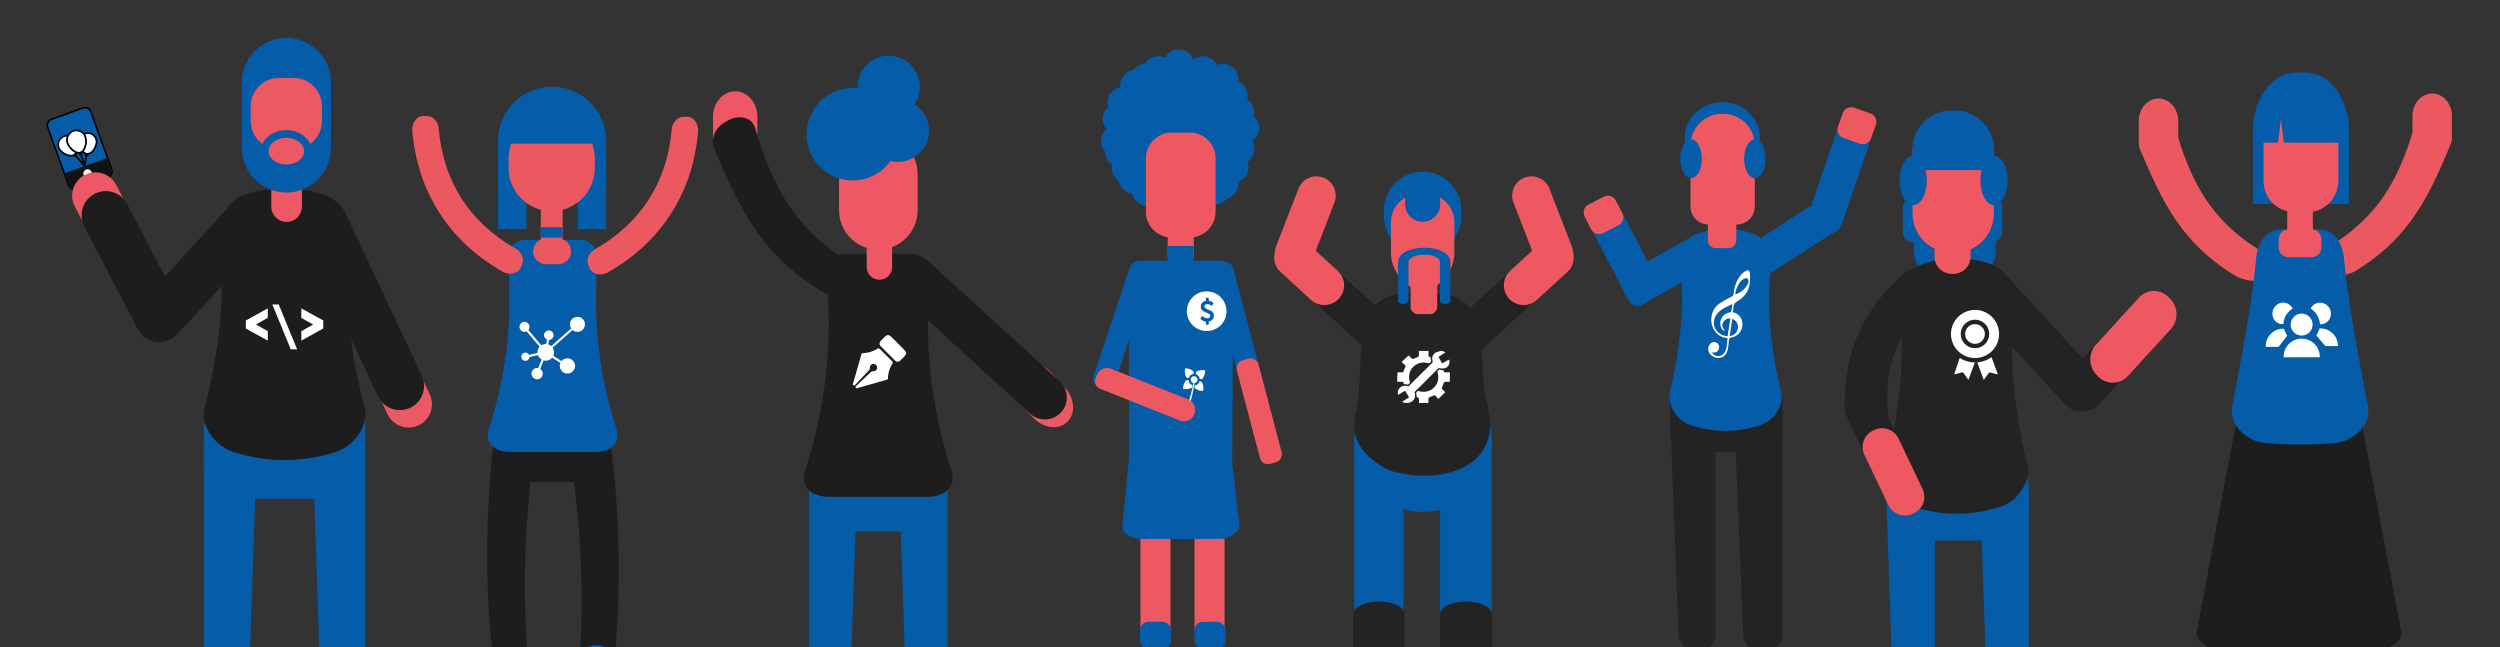 <svg id="Layer_1" data-name="Layer 1" xmlns="http://www.w3.org/2000/svg" viewBox="0 0 1352 350"><rect x="0" y="0" width="1352" height="350" fill="#333333" stroke="none"/><defs><style>.cls-1{fill:#ee5860;}.cls-2{fill:#055ca8;}.cls-3{fill:#fff;}.cls-4{fill:#ed5865;}.cls-5{fill:#1d1d1d;}.cls-6{fill:#0f1314;}.cls-7{fill:#ec5860;}.cls-8{fill:#ee5864;}.cls-9{fill:#232323;}</style></defs><title>careers_banner_full</title><path class="cls-1" d="M622.68,270h4.4a6,6,0,0,1,5.92,6.06v63.76a6,6,0,0,1-5.92,6.07h-4.4a6,6,0,0,1-5.92-6.07V276.06a6,6,0,0,1,5.92-6.06"/><path class="cls-1" d="M651.91,270h4.41a6,6,0,0,1,5.92,6.06v63.76a6,6,0,0,1-5.92,6.07h-4.41a6,6,0,0,1-5.91-6.07V276.06a6,6,0,0,1,5.91-6.06"/><path class="cls-1" d="M640.45,143.16h-3.82a5.22,5.22,0,0,1-5.14-5.26V110.45a5.21,5.21,0,0,1,5.14-5.26h3.82a5.21,5.21,0,0,1,5.13,5.26V137.9a5.21,5.21,0,0,1-5.13,5.26"/><path class="cls-2" d="M666.93,148.1c0-3.89-2.81-7.08-6.26-7.08H616.82c-3.45,0-6.27,3.19-6.27,7.08V248.37L606.93,285c0,3.89,6.44,6.44,9.89,6.44h43.33c3.44,0,10.26-3.18,10.26-7.07l-4-33.17"/><path class="cls-2" d="M674.27,72.64c0,20.78-16.44,37.63-36.72,37.63s-36.73-16.85-36.73-37.63S617.26,35,637.55,35s36.72,16.85,36.72,37.63"/><path class="cls-2" d="M634.62,38.94a8.34,8.34,0,1,1-8.34-8.54,8.45,8.45,0,0,1,8.34,8.54"/><path class="cls-2" d="M622.45,46.32a8.34,8.34,0,1,1-8.34-8.54,8.45,8.45,0,0,1,8.34,8.54"/><path class="cls-2" d="M615.69,55.56A8.34,8.34,0,1,1,607.36,47a8.44,8.44,0,0,1,8.33,8.54"/><path class="cls-2" d="M613,64.33a8.34,8.34,0,1,1-8.34-8.54A8.44,8.44,0,0,1,613,64.33"/><path class="cls-2" d="M612.09,76.33a8.34,8.34,0,1,1-8.34-8.54,8.45,8.45,0,0,1,8.34,8.54"/><path class="cls-2" d="M614.34,82.34A8.34,8.34,0,1,1,606,73.8a8.44,8.44,0,0,1,8.34,8.54"/><path class="cls-2" d="M617.94,91.11a8.34,8.34,0,1,1-8.33-8.54,8.44,8.44,0,0,1,8.33,8.54"/><path class="cls-2" d="M621.55,96.65a8.34,8.34,0,1,1-8.34-8.54,8.44,8.44,0,0,1,8.34,8.54"/><path class="cls-2" d="M628.76,103.11a8.34,8.34,0,1,1-8.34-8.54,8.44,8.44,0,0,1,8.34,8.54"/><path class="cls-2" d="M641.38,107.73A8.34,8.34,0,1,1,633,99.19a8.44,8.44,0,0,1,8.34,8.54"/><path class="cls-2" d="M649,107.73a8.34,8.34,0,1,1-8.34-8.54,8.44,8.44,0,0,1,8.34,8.54"/><path class="cls-2" d="M658.5,107.73a8.34,8.34,0,1,1-8.34-8.54,8.44,8.44,0,0,1,8.34,8.54"/><path class="cls-2" d="M665.71,102.19a8.34,8.34,0,1,1-8.34-8.54,8.44,8.44,0,0,1,8.34,8.54"/><path class="cls-2" d="M669.76,99.42a8.34,8.34,0,1,1-8.33-8.54,8.44,8.44,0,0,1,8.33,8.54"/><path class="cls-2" d="M675.17,90.65a8.34,8.34,0,1,1-8.33-8.54,8.44,8.44,0,0,1,8.33,8.54"/><path class="cls-2" d="M678.25,79.3a8.52,8.52,0,0,1-7.1,9.65,8.38,8.38,0,0,1-9.42-7.28,8.51,8.51,0,0,1,7.1-9.64,8.38,8.38,0,0,1,9.42,7.27"/><path class="cls-2" d="M681,69.41a8.34,8.34,0,1,1-8.34-8.54A8.44,8.44,0,0,1,681,69.41"/><path class="cls-2" d="M678.33,61.1A8.34,8.34,0,1,1,670,52.56a8.44,8.44,0,0,1,8.34,8.54"/><path class="cls-2" d="M674.72,51.86a8.34,8.34,0,1,1-8.34-8.54,8.45,8.45,0,0,1,8.34,8.54"/><path class="cls-2" d="M669.76,43.09a8.34,8.34,0,1,1-8.33-8.54,8.44,8.44,0,0,1,8.33,8.54"/><path class="cls-2" d="M659,38.94a8.34,8.34,0,1,1-8.34-8.54A8.44,8.44,0,0,1,659,38.94"/><path class="cls-2" d="M645.88,35.24a8.34,8.34,0,1,1-8.33-8.54,8.44,8.44,0,0,1,8.33,8.54"/><path class="cls-2" d="M627.86,43.09a8.34,8.34,0,1,1-8.34-8.54,8.44,8.44,0,0,1,8.34,8.54"/><path class="cls-1" d="M643.65,128.45H633.43a14,14,0,0,1-13.74-14.07V85.74a14,14,0,0,1,13.74-14.07h10.22a13.94,13.94,0,0,1,13.73,14.07v28.64a13.94,13.94,0,0,1-13.73,14.07"/><path class="cls-2" d="M631.7,133h13.56a.27.27,0,0,1,.27.27V152a.28.28,0,0,1-.27.28H631.7a.27.27,0,0,1-.26-.28V133.27a.26.26,0,0,1,.26-.27"/><path class="cls-2" d="M682.81,222.62l-3.15.87a4.37,4.37,0,0,1-5.36-3.16l-18.94-71.9a4.51,4.51,0,0,1,3.08-5.5l3.14-.87a4.38,4.38,0,0,1,5.37,3.16l18.94,71.91a4.5,4.5,0,0,1-3.08,5.49"/><path class="cls-1" d="M672,194.85l3.19-.88a4.44,4.44,0,0,1,5.44,3.2l12.45,47.26A4.57,4.57,0,0,1,690,250l-3.18.88a4.45,4.45,0,0,1-5.45-3.21l-12.45-47.25a4.58,4.58,0,0,1,3.13-5.58"/><path class="cls-2" d="M597.15,210.28l-3.08-1.08a4.52,4.52,0,0,1-2.72-5.69l19.73-59.06a4.37,4.37,0,0,1,5.56-2.79l3.08,1.08a4.53,4.53,0,0,1,2.72,5.7l-19.73,59.05a4.37,4.37,0,0,1-5.56,2.79"/><path class="cls-3" d="M652.84,179a10.71,10.71,0,1,1,10.44-10.7A10.61,10.61,0,0,1,652.84,179m.83-16.34c0-.45,0-.88,0-1.31s-.06-.38-.37-.38h-.81c-.29,0-.36.07-.36.37s0,.77,0,1.16a.2.2,0,0,1-.19.25,3.33,3.33,0,0,0-.63.21,3,3,0,0,0-1.92,2.6,2.76,2.76,0,0,0,1.46,2.75c.62.36,1.29.63,1.94.95a8.67,8.67,0,0,1,1.21.63,1.12,1.12,0,0,1-.06,1.91,1.84,1.84,0,0,1-1.23.29,3.81,3.81,0,0,1-2.21-1c-.25-.21-.33-.2-.53.07l-.58.79c-.26.37-.26.44.07.74a5,5,0,0,0,2.45,1.21c.19,0,.23.12.22.29,0,.34,0,.68,0,1s0,.42.41.43h.71c.37,0,.42-.05.43-.43v-1.26l.36-.09a3.24,3.24,0,0,0,2.37-3.77,2.77,2.77,0,0,0-1.57-2c-.6-.31-1.24-.54-1.85-.83a6.55,6.55,0,0,1-1.23-.71,1.06,1.06,0,0,1,.12-1.76,1.93,1.93,0,0,1,1.34-.3,3.44,3.44,0,0,1,1.88.82c.22.18.34.15.48-.1l.49-.92c.2-.38.19-.43-.16-.71a4.52,4.52,0,0,0-2.24-.93"/><rect class="cls-2" x="616.49" y="336.28" width="16.84" height="14.67" rx="4.54"/><rect class="cls-2" x="645.96" y="336.28" width="16.84" height="14.67" rx="4.54"/><path class="cls-3" d="M648.72,204.91c.19,0,.39.07.58.12a.85.85,0,0,0,1-.28,6.94,6.94,0,0,0,1.44-4.39,6.28,6.28,0,0,0-4.62.61.78.78,0,0,0-.38.83c0,.21,0,.43,0,.65a2.34,2.34,0,0,1,1.43.87A2.43,2.43,0,0,1,648.72,204.91Z"/><path class="cls-3" d="M642.85,205.71a5.41,5.41,0,0,1-.58-.12.85.85,0,0,0-1,.28,6.88,6.88,0,0,0-1.44,4.39,6.2,6.2,0,0,0,4.61-.61.8.8,0,0,0,.39-.83c0-.21,0-.43,0-.64a2.42,2.42,0,0,1-1.44-.88A2.48,2.48,0,0,1,642.85,205.71Z"/><path class="cls-3" d="M650,206.7a.78.78,0,0,0-.81-.39h-.63a2.47,2.47,0,0,1-.85,1.47,2.37,2.37,0,0,1-1.56.55,3.86,3.86,0,0,1-.12.59.91.91,0,0,0,.28,1.05,6.51,6.51,0,0,0,4.28,1.47A6.65,6.65,0,0,0,650,206.7Z"/><path class="cls-3" d="M645.39,202.3a5.6,5.6,0,0,1,.12-.59.89.89,0,0,0-.27-1,6.51,6.51,0,0,0-4.29-1.48,6.71,6.71,0,0,0,.59,4.73.77.77,0,0,0,.81.39H643a2.4,2.4,0,0,1,.85-1.47A2.34,2.34,0,0,1,645.39,202.3Z"/><ellipse class="cls-3" cx="645.78" cy="205.31" rx="1.81" ry="1.85"/><path class="cls-3" d="M639.92,227.2l-1.28-.29c4-8.24,5.41-12.38,6.9-20.71l.52.27C644.87,214.8,643.65,219,639.92,227.2Z"/><path class="cls-1" d="M592.55,204.48l.59-1.55a6,6,0,0,1,7.76-3.5L642.53,216a6.21,6.21,0,0,1,3.41,7.95h0a6,6,0,0,1-7.76,3.5L595,210.28a4.53,4.53,0,0,1-2.49-5.8"/><path class="cls-4" d="M226.39,230h0a12.65,12.65,0,0,0,6-16.82L220.42,188a12.63,12.63,0,0,0-22.8,10.85L209.57,224a12.67,12.67,0,0,0,16.82,6"/><path class="cls-5" d="M77.93,181h0a13.11,13.11,0,0,0,18.48-.77L144,128.53a13.08,13.08,0,1,0-19.25-17.71L77.16,162.5A13.12,13.12,0,0,0,77.93,181"/><path class="cls-2" d="M44,101.15,55.77,96.9A6.16,6.16,0,0,0,59.46,89l-9.4-26c-1.82-4.55-3-5.72-7.86-3.69L27.77,64.55a3.32,3.32,0,0,0-2,4.23L36.14,97.46A6.15,6.15,0,0,0,44,101.15"/><path d="M38.65,102.33a3.76,3.76,0,0,1-2-2.16L25.42,69a3.78,3.78,0,0,1,.14-2.93,3.84,3.84,0,0,1,2.17-2L44.62,58a3.84,3.84,0,0,1,4.91,2.31L60.79,91.46a3.84,3.84,0,0,1-2.31,4.91l-16.9,6.11a3.87,3.87,0,0,1-1.3.23,3.78,3.78,0,0,1-1.63-.38m6.26-43.52L28,64.91a3,3,0,0,0-1.79,3.83L37.47,99.88a3,3,0,0,0,3.82,1.79l16.9-6.1A3,3,0,0,0,59.88,94a3,3,0,0,0,.1-2.28L48.73,60.6a3,3,0,0,0-3.82-1.79"/><path class="cls-3" d="M39,80.3a7.42,7.42,0,0,0,2,1.48l.38.14.42.16a2.88,2.88,0,0,0,1.34.06,2.32,2.32,0,0,0,1.1-.54,4.39,4.39,0,0,0,1-1.31A8,8,0,0,0,46,77.72a8.81,8.81,0,0,0,0-2.46c0-.33-.13-.67-.19-1h0a5,5,0,0,0-.69-1.37s-.1-.08-.13-.14a3.12,3.12,0,0,0-.91-.9A4.53,4.53,0,0,0,42,71a4.91,4.91,0,0,0-1.53,0,4.67,4.67,0,0,0-1.08.34A4.58,4.58,0,0,0,37.53,73a4.51,4.51,0,0,0-.83,2.15,4.44,4.44,0,0,0,0,1.36,5.47,5.47,0,0,0,.65,1.74A9.24,9.24,0,0,0,39,80.3"/><path d="M41.18,83.34l.6.35-.41.38,3.23,3.58c-.39-1.27-.79-2.53-1.2-3.81l-.66.21c0-.31,0-.61,0-.92A4.18,4.18,0,0,1,41.44,83c-.09.12-.17.25-.26.38m-6.5-.89a8.3,8.3,0,0,0,2.15,1,5.15,5.15,0,0,0,1.87.23,2.35,2.35,0,0,0,1.42-.57c.08-.07.15-.16.23-.24s.13-.18.19-.26c-.15-.1-.3-.18-.43-.25a8.43,8.43,0,0,1-1.65-1.25,10.58,10.58,0,0,1-1.32-1.51,9,9,0,0,1-.84-1.44,6.58,6.58,0,0,1-.42-1.2A5.23,5.23,0,0,1,35.77,75,5.12,5.12,0,0,1,36,74s0,0,0-.07l-.4,0a5.09,5.09,0,0,0-.85.23,4.6,4.6,0,0,0-1.24.73,4.22,4.22,0,0,0-1.18,1.56A4.37,4.37,0,0,0,32,78.73a4.49,4.49,0,0,0,.32,1.18,4.31,4.31,0,0,0,.79,1.23,7.65,7.65,0,0,0,1.58,1.31m16.35-3a7.78,7.78,0,0,0,.67-2.2,4.24,4.24,0,0,0-1.79-4.07,4.13,4.13,0,0,0-2.9-.71,3.82,3.82,0,0,0-.92.21l.26.48a5,5,0,0,1,.45,1.24A8.29,8.29,0,0,1,47,76.69a10.08,10.08,0,0,1-.59,3.22,6.75,6.75,0,0,1-1,1.8s0,.06,0,.09a3.55,3.55,0,0,0,1.13.79,2.16,2.16,0,0,0,1.6,0A4.27,4.27,0,0,0,49.8,81.4,8.2,8.2,0,0,0,51,79.47m-6.38,3c-.07.06-.15.1-.21.16l.53.74-.67.2c.44,1.39.87,2.79,1.31,4.16l.66-3.54-.51-.07.33-.7a4.46,4.46,0,0,1-1.33-.94s-.07,0-.11,0M39,80.3a7.37,7.37,0,0,0,2,1.48c.12.06.26.09.37.14l.42.16a3.07,3.07,0,0,0,1.35.07,2.44,2.44,0,0,0,1.1-.55,4.23,4.23,0,0,0,1-1.31A8,8,0,0,0,46,77.72a9.21,9.21,0,0,0,0-2.46c0-.33-.13-.67-.19-1h0a5.68,5.68,0,0,0-.69-1.37.62.62,0,0,1-.14-.14,3.12,3.12,0,0,0-.91-.9A4.49,4.49,0,0,0,42,71a4.91,4.91,0,0,0-1.53,0,4.67,4.67,0,0,0-1.08.34A4.58,4.58,0,0,0,37.53,73a4.73,4.73,0,0,0-.8,3.51,5.26,5.26,0,0,0,.66,1.74A8.44,8.44,0,0,0,39,80.3m8.79,3.38c0,.23.09.46.14.7l-.69-.09s0,0,0,.09c-.21,1.07-.42,2.14-.61,3.23a11.93,11.93,0,0,0-.23,2.07,2.78,2.78,0,0,0,0,.58.48.48,0,0,1-.31.58.5.5,0,0,1-.6-.32.84.84,0,0,0-.11-.3,6.67,6.67,0,0,0-.79-1.1c-.84-1-1.73-2-2.62-3l-1-1.15-.27-.29-.49.44c-.1-.25-.2-.47-.3-.7,0,0,0-.07-.09,0a3.21,3.21,0,0,1-1,.23,5.5,5.5,0,0,1-2-.2,9.07,9.07,0,0,1-2.56-1.14,8.1,8.1,0,0,1-1.88-1.57,5.41,5.41,0,0,1-1.25-2.59,5.12,5.12,0,0,1,0-1.61A5.12,5.12,0,0,1,32.9,74.2,5.15,5.15,0,0,1,36.35,73a.13.13,0,0,0,.12-.07,5.63,5.63,0,0,1,2.74-2.43,5.77,5.77,0,0,1,1.23-.35,5.5,5.5,0,0,1,1.94,0,5.76,5.76,0,0,1,2.11.87,5.35,5.35,0,0,1,1,.86.09.09,0,0,0,.11,0l.16-.07a5.18,5.18,0,0,1,6.69,3.27,4.75,4.75,0,0,1,.23,1.8A7.92,7.92,0,0,1,52,79.58a8.88,8.88,0,0,1-1.15,2,5.75,5.75,0,0,1-2,1.73,3.47,3.47,0,0,1-.78.29l-.34.07"/><path class="cls-3" d="M46.09,72.7c.09.17.18.32.26.49a5.36,5.36,0,0,1,.46,1.23A9.15,9.15,0,0,1,47,76.69a9.88,9.88,0,0,1-.61,3.22,6.23,6.23,0,0,1-1,1.8s0,.06,0,.09a3.55,3.55,0,0,0,1.13.79,2.11,2.11,0,0,0,1.6,0A4.15,4.15,0,0,0,49.8,81.4,7.81,7.81,0,0,0,51,79.47a8,8,0,0,0,.67-2.2,4,4,0,0,0-.06-1.5,4.12,4.12,0,0,0-1.73-2.57A4.17,4.17,0,0,0,47,72.48a5,5,0,0,0-.93.22"/><path class="cls-3" d="M40.54,82.61l-.44-.24a8.67,8.67,0,0,1-1.64-1.25,10.43,10.43,0,0,1-1.31-1.51,9.08,9.08,0,0,1-.85-1.44,5.9,5.9,0,0,1-.42-1.2A5.38,5.38,0,0,1,36,74a.39.39,0,0,1,0-.06l-.41,0a5.36,5.36,0,0,0-.85.23,4.71,4.71,0,0,0-1.24.73,4.36,4.36,0,0,0-1.18,1.55A4.42,4.42,0,0,0,32,78.73a4.4,4.4,0,0,0,1.11,2.41,7.92,7.92,0,0,0,1.57,1.31,8.68,8.68,0,0,0,2.16,1,4.93,4.93,0,0,0,1.87.22,2.36,2.36,0,0,0,1.42-.56,1.84,1.84,0,0,0,.23-.25c.07-.08.12-.17.19-.26"/><path class="cls-6" d="M37.61,100.61A2.25,2.25,0,0,0,40.5,102l18.56-6.7a2.2,2.2,0,0,0,1.32-2.81l-2.54-7L35.08,93.62Z"/><path class="cls-3" d="M45.13,93.49a2.28,2.28,0,1,0,2.61-1.9,2.29,2.29,0,0,0-2.61,1.9"/><path class="cls-2" d="M181.27,220.15h9.33c3.84,0,7,4.65,7,10.33v168c0,5.69-3.15,10.33-7,10.33h-9.33c-3.85,0-7-4.64-7-10.33l-5.6-167.32c0-5.68,8.75-11,12.6-11"/><path class="cls-2" d="M126.61,222.32h-9.33c-3.85,0-7,4.65-7,10.33v168c0,5.68,3.15,10.33,7,10.33h9.33c3.84,0,7-4.65,7-10.33l5.6-167.33c0-5.68-8.75-11-12.59-11"/><path class="cls-2" d="M129.25,269.73h41.41a26.94,26.94,0,0,0,0-53.87H137.11a27,27,0,0,0-26.93,26.94v7.85a19.13,19.13,0,0,0,19.07,19.08"/><path class="cls-5" d="M169.31,108.79h0a13.12,13.12,0,0,0-6.28,17.4l41.38,88.06a13.08,13.08,0,1,0,23.68-11.12l-41.37-88.06a13.11,13.11,0,0,0-17.41-6.28"/><path class="cls-4" d="M70.34,141.7h0a12.68,12.68,0,0,0,5.36-17L62.85,100a12.62,12.62,0,0,0-22.39,11.67l12.85,24.66a12.68,12.68,0,0,0,17,5.36"/><path class="cls-5" d="M126.23,244.4a89.53,89.53,0,0,0,55.32,0c11.23-3.61,18-15.74,15.56-24-7.91-30.83-11.65-61.17-7.78-92.86,1-8.27-4.89-19.25-13.71-22.09-12.79-4.63-30.67-4.63-43.46,0-8.83,2.84-14.72,13.82-13.72,22.09,3.88,31.69.13,62-7.78,92.86-2.39,8.27,4.34,20.4,15.57,24"/><path class="cls-4" d="M155,120h0a8.28,8.28,0,0,0,8.26-8.26v-9.27a8.52,8.52,0,0,0-7.2-8.57,8.3,8.3,0,0,0-9.33,8.2v9.64A8.29,8.29,0,0,0,155,120"/><path class="cls-2" d="M154.84,104.12h0A24.18,24.18,0,0,0,179,80V45.12a24.12,24.12,0,1,0-48.23,0V80a24.18,24.18,0,0,0,24.11,24.11"/><path class="cls-4" d="M150.89,80.71h7.91a15.36,15.36,0,0,0,15.32-15.32V57.48A15.37,15.37,0,0,0,158.8,42.15h-7.91a15.38,15.38,0,0,0-15.33,15.33v7.91a15.37,15.37,0,0,0,15.33,15.32"/><path class="cls-4" d="M143.14,81.75c0,5.13,5.24,9.29,11.71,9.29s11.7-4.16,11.7-9.29-5.24-9.3-11.7-9.3-11.71,4.16-11.71,9.3"/><path class="cls-2" d="M141.07,81.75c0-6.27,6.18-11.37,13.77-11.37s13.77,5.1,13.77,11.37-6.17,11.36-13.77,11.36S141.07,88,141.07,81.75m4.13,0c0,4,4.33,7.23,9.64,7.23s9.64-3.25,9.64-7.23-4.32-7.23-9.64-7.23-9.64,3.24-9.64,7.23"/><path class="cls-5" d="M92.13,183.51h0a13.11,13.11,0,0,0,5.56-17.64l-29-55.71a13.09,13.09,0,0,0-23.21,12.1l29,55.7a13.11,13.11,0,0,0,17.64,5.55"/><polygon class="cls-3" points="174.82 173.32 174.82 177.63 162.96 184.22 162.96 179.11 169.35 175.5 162.96 171.92 162.96 166.76 174.82 173.32"/><polygon class="cls-3" points="160.69 188.93 157.25 188.93 147.28 164.66 150.74 164.66 160.69 188.93"/><polygon class="cls-3" points="132.95 177.66 132.95 173.32 144.81 166.76 144.81 171.87 138.45 175.48 144.81 179.06 144.81 184.22 132.95 177.66"/><path class="cls-5" d="M290.15,215H308a22.9,22.9,0,0,1,0,45.79H290.15a22.9,22.9,0,0,1,0-45.79"/><path class="cls-5" d="M282.17,223l-7.3-1.16c-3-.47-6.08,3-6.74,7.66a523.55,523.55,0,0,0,0,139.47c.66,4.69,3.73,8.13,6.74,7.66l7.3-1.16c3-.47,4.87-4.55,4.24-9.07a503,503,0,0,1,4.31-133.17c.63-4.47-5.55-9.75-8.55-10.23"/><path class="cls-5" d="M314.54,223.05l7.27-1.28c3-.53,6.13,2.86,6.88,7.54a524.31,524.31,0,0,1,2.4,139.45c-.58,4.7-3.6,8.19-6.62,7.76l-7.31-1c-3-.43-5-4.48-4.4-9a502.61,502.61,0,0,0-6.6-133.07c-.7-4.47,5.38-9.86,8.38-10.38"/><path class="cls-2" d="M322.26,244.39H275.51c-8.88,0-13.58-5.65-11.05-12.64,9.58-29.76,12.6-58.29,10.28-89.43-.72-7,3.09-12.65,8.89-12.65h30.52c5.79,0,9.6,5.65,8.88,12.65-2.32,31.14.71,59.67,10.29,89.43,2.52,7-2.18,12.64-11.06,12.64"/><path class="cls-7" d="M282.39,142.85l-.75,1.83c-1.28,3.13-5.7,4.35-9.59,2.36-29.13-16.4-46.37-43.32-49.09-76.61-.19-4.36,2.76-7.87,6.15-7.72l2,.08c3.38.14,6,3.32,6.16,7,2.54,28.4,16.65,50.39,41.37,64.55,3.27,1.68,5.06,5.39,3.78,8.52"/><path class="cls-7" d="M318.14,143.26c.3.74.45,1.1.74,1.83,1.28,3.14,5.7,4.36,9.59,2.36,29.13-16.39,46.37-43.31,49.09-76.61.19-4.36-2.76-7.86-6.15-7.72l-2,.08c-3.38.15-6,3.32-6.16,7-2.54,28.4-16.65,50.39-41.37,64.54-3.27,1.69-5.06,5.39-3.77,8.52"/><path class="cls-7" d="M298.37,101.82h0a5.91,5.91,0,0,1,5.91,5.9v21.56a5.91,5.91,0,1,1-11.81,0V107.72a5.9,5.9,0,0,1,5.9-5.9"/><rect class="cls-2" x="269.31" y="75.63" width="15.4" height="48.26"/><rect class="cls-2" x="312.44" y="75.63" width="15.4" height="48.26"/><path class="cls-7" d="M298.37,114.2h0a23.37,23.37,0,0,1-23.31-23.3V85.76a23.31,23.31,0,1,1,46.62,0V90.9a23.37,23.37,0,0,1-23.31,23.3"/><path class="cls-2" d="M327.84,75.63a29.27,29.27,0,0,0-58.53,0c0,.69,0,1.37.08,2.05h58.37c.05-.68.08-1.36.08-2.05"/><rect class="cls-2" x="292.41" y="122.87" width="11.81" height="5.65"/><path class="cls-7" d="M301.91,142.89h-6.67a6.93,6.93,0,0,1,0-13.86h6.67a6.93,6.93,0,0,1,0,13.86"/><path class="cls-2" d="M277.84,378.22h0a10.51,10.51,0,0,1-11.33-9.56l-.63-7.45a10.48,10.48,0,1,1,20.89-1.77l.63,7.45a10.5,10.5,0,0,1-9.56,11.33"/><path class="cls-2" d="M321.37,377.3h0a10.51,10.51,0,0,1-9.75-11.17l.51-7.46a10.48,10.48,0,1,1,20.92,1.42l-.51,7.46a10.51,10.51,0,0,1-11.17,9.75"/><path class="cls-3" d="M316.2,174.29a4,4,0,0,0-3.19-2.88,1.27,1.27,0,0,1-.18-.06h-1.05c-.27.07-.55.13-.81.22a4,4,0,0,0-2.18,5.85,2.19,2.19,0,0,0,.11.2l-10.76,9.51-1.61-.9c.12-.72.25-1.48.4-2.24,0-.08.15-.18.24-.19a2.56,2.56,0,1,0-2.81-3.29,2.5,2.5,0,0,0,1.12,2.93.43.43,0,0,1,.24.55c-.14.69-.25,1.38-.37,2a11.07,11.07,0,0,0-1.36.21,13.51,13.51,0,0,0-1.29.5c-2.29-2.7-4.61-5.45-6.88-8.15a9.18,9.18,0,0,0,.48-1.28,2.67,2.67,0,0,0-2.08-3.14,2.71,2.71,0,0,0-3.22,2.11,1.27,1.27,0,0,1-.06.18v.72l.09.3a2.71,2.71,0,0,0,3.57,1.87l.23-.08c2.33,2.75,4.65,5.51,7,8.28a4.65,4.65,0,0,0-1.16,3.38l-1.71.38-2.61.57a.3.3,0,0,1-.38-.14,2.17,2.17,0,0,0-2.58-.86,2.22,2.22,0,0,0,.37,4.27,2.2,2.2,0,0,0,2.55-1.79c0-.2.1-.29.29-.33l4.33-.93a4.6,4.6,0,0,0,2,2.36c0,.09-.05.17-.08.25-.55,1.36-1.11,2.72-1.65,4.08-.09.22-.18.29-.42.27a3,3,0,0,0-3.34,3.12,3.1,3.1,0,0,0,2.35,2.88l.2.08h1l0,0a3,3,0,0,0,2.44-2.32,3,3,0,0,0-1.12-3.14.38.38,0,0,1-.05-.35c.33-.87.69-1.74,1-2.6.24-.59.48-1.17.71-1.75a4.63,4.63,0,0,0,4.59-1.46h.06c1.43.9,2.87,1.79,4.29,2.7a.32.32,0,0,1,.06.32,4.12,4.12,0,1,0,8,1.41,4.1,4.1,0,0,0-7-2.92,2.1,2.1,0,0,0-.22.3l-4.37-2.74c-.17-.1-.16-.2-.1-.37a4.26,4.26,0,0,0,.28-2.18,5,5,0,0,0-.72-1.95l10.79-9.55.24.17a4,4,0,0,0,6.27-2.16c.07-.21.12-.43.17-.65V175C316.31,174.73,316.27,174.51,316.2,174.29Z"/><path class="cls-8" d="M397.59,87.49h0c-6.62,0-12-6.16-12-13.7V63.07c0-7.54,5.42-13.7,12-13.7s12,6.16,12,13.7V73.79c0,7.54-5.41,13.7-12,13.7"/><path class="cls-8" d="M577,228.35h0c-4.77,4.39-13,3.22-18.39-2.6L551,217.48c-5.35-5.82-5.82-14.16-1-18.55s13-3.22,18.4,2.6L576,209.8c5.34,5.81,5.81,14.16,1,18.55"/><path class="cls-2" d="M497.63,249.64h8.46c3.49,0,6.34,4.21,6.34,9.36V411.37c0,5.15-2.85,9.37-6.34,9.37h-8.46c-3.49,0-6.35-4.22-6.35-9.37L486.2,259.63c0-5.16,7.94-10,11.43-10"/><path class="cls-5" d="M485.13,141.83h0a11.91,11.91,0,0,1,16.76-.75l71.56,65.46a11.87,11.87,0,0,1-16,17.51l-71.56-65.46a11.9,11.9,0,0,1-.74-16.76"/><path class="cls-2" d="M459.67,235h30.59a22.23,22.23,0,0,1,22.17,22.17v8.11a22.24,22.24,0,0,1-22.17,22.17H459.67a22.24,22.24,0,0,1-22.17-22.17v-8.11A22.23,22.23,0,0,1,459.67,235"/><path class="cls-2" d="M452.3,245.89h-8.46c-3.49,0-6.34,4.21-6.34,9.37V407.62c0,5.16,2.85,9.37,6.34,9.37h8.46c3.49,0,6.35-4.21,6.35-9.37l5.07-151.74c0-5.15-7.93-10-11.42-10"/><path class="cls-5" d="M471.35,153c-.1-4-4.57-7-8.35-8.86-32.63-19-45.11-42.79-54.68-75.11a7.75,7.75,0,0,0-4.56-4.92A11.69,11.69,0,0,0,394,65l-1.81,1c-5.48,3-8.05,9.32-5.86,14.42,13.71,33,25.95,57.91,58.85,77.65l.21.12a28.79,28.79,0,0,0,12.33,2.65,19.13,19.13,0,0,0,8.69-1.74l1.64-.89A5.58,5.58,0,0,0,471.35,153Z"/><path class="cls-5" d="M501.74,268.67H448.19c-10.18,0-15.56-6.48-12.67-14.49,11-34.09,14.44-66.78,11.78-102.45-.82-8,3.54-14.49,10.18-14.49h35c6.65,0,11,6.47,10.18,14.49-2.66,35.67.82,68.36,11.79,102.45,2.89,8-2.5,14.49-12.67,14.49"/><path class="cls-8" d="M475.59,151.27h0a6.89,6.89,0,0,1-6.87-6.87v-10a6.87,6.87,0,0,1,13.74,0v10a6.89,6.89,0,0,1-6.87,6.87"/><path class="cls-8" d="M475,135h0a21.29,21.29,0,0,1-21.23-21.23v-20a21.24,21.24,0,0,1,42.47,0v20A21.3,21.3,0,0,1,475,135"/><path class="cls-3" d="M461.23,207.67c.67-2.3,1.35-4.59,2-6.89.86-3,1.72-6,2.57-9.05.14-.5.38-.77.92-.77a15.52,15.52,0,0,0,7.77-2.37,1,1,0,0,1,1.38.18q3.27,3.31,6.59,6.59a.9.9,0,0,1,.16,1.28,15.49,15.49,0,0,0-2.4,7.88c0,.53-.31.73-.76.86l-14.38,4.1c-.52.15-1,.32-1.57.49h-.38c-.57-.47-.59-.79-.07-1.29,2.55-2.42,5.11-4.82,7.64-7.24a2.16,2.16,0,0,1,1.7-.69,1.94,1.94,0,0,0,1.9-2.38,2,2,0,0,0-2.19-1.53,2,2,0,0,0-1.68,2,1.81,1.81,0,0,1-.47,1.4q-3.74,3.93-7.45,7.88c-.5.52-.83.5-1.29-.07Z"/><path class="cls-3" d="M490,191.46a15.86,15.86,0,0,1-1,1.4c-.68.73-1.4,1.43-2.12,2.12a1.92,1.92,0,0,1-2.84,0c-2.58-2.58-5.17-5.16-7.74-7.75a1.93,1.93,0,0,1,0-2.85c.84-.87,1.69-1.73,2.57-2.56a5.45,5.45,0,0,1,1-.58h.76a9.06,9.06,0,0,1,1.4.95q3.56,3.5,7.06,7.06a10.47,10.47,0,0,1,1,1.44Z"/><path class="cls-2" d="M486.2,72.59a25,25,0,1,1-25-25,25,25,0,0,1,25,25"/><path class="cls-2" d="M502.44,70.71a16.86,16.86,0,1,1-16.86-16.86,16.86,16.86,0,0,1,16.86,16.86"/><path class="cls-2" d="M497.44,47a16.86,16.86,0,1,1-16.86-16.86A16.86,16.86,0,0,1,497.44,47"/><path class="cls-2" d="M1067.62,148.12h-.93A11.68,11.68,0,0,1,1055,136.47V129a11.68,11.68,0,0,1,11.65-11.64h.93A11.68,11.68,0,0,1,1079.26,129v7.43a11.68,11.68,0,0,1-11.64,11.65"/><path class="cls-2" d="M1035.18,131h-.45a5.7,5.7,0,0,1-5.68-5.68V112.45a5.7,5.7,0,0,1,5.68-5.68h.45a5.7,5.7,0,0,1,5.69,5.68v12.86a5.7,5.7,0,0,1-5.69,5.68"/><path class="cls-2" d="M1047.53,148.12h-.93A11.68,11.68,0,0,1,1035,136.47V129a11.68,11.68,0,0,1,11.64-11.64h.93A11.68,11.68,0,0,1,1059.18,129v7.43a11.68,11.68,0,0,1-11.65,11.65"/><path class="cls-2" d="M1056.4,144.57h-.93a11.68,11.68,0,0,1-11.65-11.64V125.5a11.69,11.69,0,0,1,11.65-11.65h.93A11.69,11.69,0,0,1,1068,125.5v7.43a11.68,11.68,0,0,1-11.64,11.64"/><path class="cls-2" d="M1077.13,131h-.45a5.7,5.7,0,0,1-5.68-5.68V112.45a5.69,5.69,0,0,1,5.68-5.68h.45a5.7,5.7,0,0,1,5.68,5.68v12.86a5.7,5.7,0,0,1-5.68,5.68"/><path class="cls-1" d="M1057.14,136.67h-1.69a21.18,21.18,0,0,1-21.12-21.12V82.08A21.18,21.18,0,0,1,1055.45,61h1.69a21.18,21.18,0,0,1,21.12,21.12v33.47a21.18,21.18,0,0,1-21.12,21.12"/><path class="cls-2" d="M1078.26,92V80.76a21,21,0,0,0-21-21h-2a21,21,0,0,0-21,21V92q.32,0,.63,0Z"/><path class="cls-2" d="M1042.05,97.61c0,7.34-3.31,13.29-7.39,13.29s-7.38-6-7.38-13.29,3.3-13.29,7.38-13.29,7.39,6,7.39,13.29"/><path class="cls-2" d="M1085.76,97.61c0,7.34-3.3,13.29-7.38,13.29s-7.38-6-7.38-13.29,3.3-13.29,7.38-13.29,7.38,6,7.38,13.29"/><path class="cls-2" d="M1082.29,254.67h8.5c3.5,0,6.37,4.24,6.37,9.41v153c0,5.17-2.87,9.4-6.37,9.4h-8.5c-3.51,0-6.37-4.23-6.37-9.4l-5.1-152.41c0-5.18,8-10,11.47-10"/><path class="cls-2" d="M1031.48,254.67h8.5c3.51,0,6.37,4.24,6.37,9.41v153c0,5.17-2.86,9.4-6.37,9.4h-8.5c-3.5,0-6.37-4.23-6.37-9.4L1020,264.71c0-5.18,8-10,11.47-10"/><path class="cls-2" d="M1081.86,292.3h-39.61a21.67,21.67,0,0,1-21.61-21.6V269a21.67,21.67,0,0,1,21.61-21.6h33.31a21.66,21.66,0,0,1,21.6,21.6v8a15.34,15.34,0,0,1-15.3,15.3"/><path class="cls-9" d="M1082.6,273.71a73.88,73.88,0,0,1-48.64,0c-9.88-3.4-15.8-14.81-13.7-22.58,7-29,10.25-57.5,6.85-87.29-.89-7.77,4.29-18.09,12.06-20.76,11.25-4.36,27-4.36,38.22,0,7.76,2.67,12.95,13,12.06,20.76-3.4,29.79-.11,58.31,6.85,87.29,2.1,7.77-3.82,19.18-13.7,22.58"/><path class="cls-9" d="M1133.76,218.86l-.67.62a11.5,11.5,0,0,1-16.2-.67l-50.73-55.13a11.51,11.51,0,0,1,.67-16.2l.68-.62a11.5,11.5,0,0,1,16.19.68l50.73,55.13a11.49,11.49,0,0,1-.67,16.19"/><path class="cls-9" d="M1119.11,219.58l-.66-.6a11.21,11.21,0,0,1-.71-15.84l39.17-42.26c4.19-4.55,10.73-4.54,15.3-.38l.67.6a11.2,11.2,0,0,1,.7,15.84L1135,218.88a11.34,11.34,0,0,1-15.92.7"/><path class="cls-1" d="M1056.3,148.12h-.74a9.4,9.4,0,0,1-9.38-9.37v-9a9.41,9.41,0,0,1,9.38-9.38h.74a9.41,9.41,0,0,1,9.38,9.38v9a9.4,9.4,0,0,1-9.38,9.37"/><path class="cls-9" d="M1012.72,238.37h0c7,1.13,10-5.93,8.65-11.74-3.3-25.32,3.61-46.36,22.19-64,4.37-3.76,5.52-9.47,2.65-14-3.49-5.36-10.7-5.24-15.4-1.56-22.95,19.26-34.09,43.87-33.13,73.87,1,7.59,6.85,16.29,15,17.45"/><path class="cls-9" d="M1005.44,215.2l-.71.33a9.79,9.79,0,0,0-4.61,13l21.3,44.72a9.79,9.79,0,0,0,13,4.61l.7-.33a9.8,9.8,0,0,0,4.62-13l-21.31-44.72a9.79,9.79,0,0,0-13-4.61"/><path class="cls-1" d="M1013.62,232.52l-.71.34a9.86,9.86,0,0,0-4.65,13.1l13,27.31a9.86,9.86,0,0,0,13.11,4.64l.71-.33a9.88,9.88,0,0,0,4.65-13.11l-13-27.3a9.86,9.86,0,0,0-13.11-4.65"/><path class="cls-1" d="M1173.42,161.33l-.66-.65a11,11,0,0,0-15.91.15l-23.44,25.63a12.06,12.06,0,0,0,.66,16.52l.67.65a11,11,0,0,0,15.91-.15l23.44-25.63a12.06,12.06,0,0,0-.67-16.52"/><path class="cls-3" d="M1069.41,167.61c.71.16,1.44.29,2.15.48a13,13,0,1,1-5.23-.35,2,2,0,0,0,.41-.13Zm6.35,13a7.69,7.69,0,1,0-7.7,7.68,7.69,7.69,0,0,0,7.7-7.68"/><path class="cls-3" d="M1077,193.1l3.45,9.39c-1.44-.37-2.75-.67-4-1a.84.84,0,0,0-1.09.39c-.79,1.18-1.63,2.31-2.54,3.59-1.19-3.22-2.33-6.3-3.5-9.48a16,16,0,0,0,7.73-2.86"/><path class="cls-3" d="M1068,196c-1.16,3.16-2.29,6.21-3.47,9.42l-.87-1.18-.9-1.25c-.41-.55-.74-1.37-1.28-1.56s-1.3.23-2,.39l-2.67.66c1-3,2-5.91,3-8.9A15.78,15.78,0,0,0,1068,196"/><path class="cls-3" d="M1073.4,180.66a5.32,5.32,0,1,1-5.27-5.36,5.34,5.34,0,0,1,5.27,5.36"/><rect class="cls-1" x="1213.92" y="313.32" width="20.07" height="101.13" rx="6.21"/><rect class="cls-1" x="1254.35" y="313.32" width="20.07" height="101.13" rx="6.21"/><path class="cls-7" d="M1167.3,87h0c-5.86,0-10.76-2.47-10.66-12.14V65.4c0-6.67,4.8-12.13,10.66-12.13S1178,58.73,1178,65.4v9.5c0,6.68-4.8,12.14-10.67,12.14"/><path class="cls-7" d="M1232.65,145.08c-.09-3.55-4.05-6.22-7.39-7.85-28.91-16.8-40-37.91-48.45-66.54a6.88,6.88,0,0,0-4-4.36,10.34,10.34,0,0,0-8.64.74l-1.61.86c-4.85,2.63-7.13,8.26-5.19,12.78,12.14,29.25,23,51.3,52.13,68.79l.19.1a25.41,25.41,0,0,0,10.92,2.35,17,17,0,0,0,7.71-1.54l1.45-.79A4.93,4.93,0,0,0,1232.65,145.08Z"/><path class="cls-7" d="M1315.36,84.32h0c5.86,0,10.65-5.48,10.63-12.16l0-9.5c0-6.67-4.82-12.12-10.68-12.11s-10.65,5.48-10.64,12.16l0,9.5c0,6.67,4.82,12.12,10.69,12.11"/><path class="cls-7" d="M1250.13,142.5c.08-3.55,4-6.23,7.38-7.87,28.87-16.85,39.89-38,48.31-66.64a6.84,6.84,0,0,1,4-4.36,10.3,10.3,0,0,1,8.64.72l1.61.85c4.86,2.63,7.15,8.25,5.22,12.77-12.08,29.28-22.88,51.36-52,68.9l-.18.11a25.57,25.57,0,0,1-10.92,2.37,17.11,17.11,0,0,1-7.71-1.53l-1.46-.78A5,5,0,0,1,1250.13,142.5Z"/><path class="cls-5" d="M1262.84,208.4h-39.12a13.24,13.24,0,0,0-12.51,10.32q-11.6,61.41-23.18,122.81c-1.07,5.67,7.08,10.32,18.11,10.32h74.27c11,0,19.18-4.65,18.11-10.32q-11.6-61.41-23.17-122.81a13.24,13.24,0,0,0-12.51-10.32"/><rect class="cls-2" x="1218.56" y="76.93" width="51.64" height="33.26"/><path class="cls-2" d="M1270.34,110.34h-51.92V76.78h51.92Zm-51.63-.29h51.35v-33h-51.35Z"/><path class="cls-8" d="M1247.63,114.81h-6.58a17,17,0,0,1-16.94-16.94V62a17,17,0,0,1,16.94-16.94h6.58A17,17,0,0,1,1264.57,62V97.87a17,17,0,0,1-16.94,16.94"/><path class="cls-2" d="M1270.2,76.93V70.85c0-17.3-10.47-31.46-23.27-31.46h-5.17c-12.8,0-23.27,14.16-23.27,31.46v6.08Z"/><path class="cls-2" d="M1270.34,77.07h-52V70.85c0-17.42,10.51-31.6,23.42-31.6h5.17c12.91,0,23.41,14.18,23.41,31.6Zm-51.71-.29h51.43V70.85c0-17.27-10.38-31.31-23.13-31.31h-5.17c-12.75,0-23.13,14-23.13,31.31Z"/><path class="cls-2" d="M1262.76,239.62a234,234,0,0,1-37.81,0c-11.26-1.35-19.36-10.83-17.85-19.41,4.94-26.75,10.4-53.18,13-80.28.63-8.69,6-15.87,12.65-15.87H1255c6.63,0,12,7.18,12.64,15.87,2.61,27.1,8.06,53.53,13,80.28,1.51,8.58-6.59,18.06-17.85,19.41"/><polygon class="cls-8" points="1233.52 64.38 1231.11 83.69 1235.93 83.69 1233.52 64.38"/><rect class="cls-8" x="1236.92" y="103.26" width="13.86" height="23.11"/><path class="cls-8" d="M1250.19,139.08h-12.67a5.24,5.24,0,0,1-5.22-5.22v-4.59a5.23,5.23,0,0,1,5.22-5.21h12.67a5.23,5.23,0,0,1,5.22,5.21v4.59a5.24,5.24,0,0,1-5.22,5.22"/><path class="cls-3" d="M1235,193.21a9.77,9.77,0,1,1,19.53,0Z"/><path class="cls-3" d="M1244.66,169.59a5.93,5.93,0,1,1-5.87,5.92,6,6,0,0,1,5.87-5.92"/><path class="cls-3" d="M1239.9,166.9a10.06,10.06,0,0,0-5,8.33,5.21,5.21,0,0,1-5.65-3.71,6,6,0,0,1,3.14-7.33c2.83-1.25,5.8-.24,7.55,2.71"/><path class="cls-3" d="M1254.64,175.35a11,11,0,0,0-5-8.45,5.5,5.5,0,0,1,6.83-2.92,5.87,5.87,0,0,1,4,6.64,5.56,5.56,0,0,1-5.81,4.73"/><path class="cls-3" d="M1235,177.8l1.88,3.72c-1.44,1.92-2.84,3.82-4.29,5.69a1.33,1.33,0,0,1-.91.38c-2.1,0-4.19,0-6.27,0-.76-4.17,3.54-10.11,9.59-9.81"/><path class="cls-3" d="M1252.75,181.42l1.74-3.79a9.43,9.43,0,0,1,9.87,9.53c-2.18,0-4.36,0-6.54,0-.31,0-.65-.4-.89-.69-1.37-1.62-2.72-3.26-4.18-5"/><path class="cls-2" d="M745.71,228h0C753,228,759,235.57,759,244.84v83c0,9.27-6,16.85-13.31,16.85s-13.31-7.58-13.31-16.85v-83c0-9.27,6-16.86,13.31-16.86"/><path class="cls-2" d="M792.83,230.32h0c7.66,0,13.94,7.57,13.94,16.82v85c0,9.25-6.28,16.82-13.94,16.82s-14-7.57-14-16.82v-85c0-9.25,6.28-16.82,14-16.82"/><path class="cls-9" d="M792.83,325.33h0c7.66,0,13.94,3,13.94,6.7v33.83c0,3.68-6.28,6.7-13.94,6.7s-14-3-14-6.7V332c0-3.68,6.28-6.7,14-6.7"/><path class="cls-9" d="M745.7,325.33h0c7.67,0,13.95,3,13.95,6.7v33.83c0,3.68-6.28,6.7-13.95,6.7s-13.94-3-13.94-6.7V332c0-3.68,6.28-6.7,13.94-6.7"/><path class="cls-2" d="M769.61,202.19h0a37.32,37.32,0,1,1-37.32,37.32,37.42,37.42,0,0,1,37.32-37.32"/><path class="cls-9" d="M759.3,255.91h0c-12.55,0-25.41-13.31-25.41-25.59l2.68-49.16a22.48,22.48,0,0,1,22.73-22.23H778a22.48,22.48,0,0,1,22.73,22.23l2.74,41.92c.42,31.47-21.29,32.83-44.18,32.83"/><path class="cls-9" d="M805.88,229.29c0,18.78-15.66,28-36.27,28S732.29,245.1,732.29,230s17-56.33,37.56-56.33,36,40.53,36,55.62"/><path class="cls-9" d="M695.33,135.08h0a10.46,10.46,0,0,0,.65,14.73l47.74,43.67a10.42,10.42,0,0,0,14.07-15.38l-47.74-43.67a10.45,10.45,0,0,0-14.72.65"/><path class="cls-1" d="M696.08,146.65h0a10.45,10.45,0,0,0,13.49-5.94l12.09-31.13A10.42,10.42,0,1,0,702.24,102l-12.1,31.13a10.44,10.44,0,0,0,5.94,13.49"/><path class="cls-1" d="M724.09,161.5h0a10.7,10.7,0,0,0-.67-15.07l-16.26-14.87a10.67,10.67,0,1,0-14.4,15.74L709,162.17a10.7,10.7,0,0,0,15.07-.67"/><path class="cls-9" d="M844.84,135.08h0a10.46,10.46,0,0,1-.66,14.73l-47.74,43.67a10.42,10.42,0,0,1-14.07-15.38l47.74-43.67a10.47,10.47,0,0,1,14.73.65"/><path class="cls-1" d="M844.09,146.65h0a10.44,10.44,0,0,1-13.49-5.94l-12.1-31.13A10.42,10.42,0,0,1,837.93,102L850,133.16a10.46,10.46,0,0,1-5.94,13.49"/><path class="cls-1" d="M816.08,161.5h0a10.7,10.7,0,0,1,.67-15.07L833,131.56a10.67,10.67,0,1,1,14.4,15.74l-16.25,14.87a10.7,10.7,0,0,1-15.07-.67"/><path class="cls-3" d="M781.41,201.38a.72.72,0,0,1-.47-.34,4.37,4.37,0,0,1-.28-.78c-.75-.12-1.43-.23-2.12-.32s-1.32.94-1.12,1.52a7.89,7.89,0,0,1-5.62,10.19,8.18,8.18,0,0,1-4.52-.18.7.7,0,0,0-.61.08c-.29.36-.89.51-.77,1.17s.16,1.22.25,2c1.29.21,1.3,1.13,1.25,2.17a2.42,2.42,0,0,1-.15,1h5.25c0-.88,0-1.71,0-2.53,0-.13.18-.29.31-.36.91-.43,1.82-.85,2.75-1.23a.75.75,0,0,1,.65.17c.58.59,1.11,1.23,1.62,1.8l3.77-3.6c-.58-.6-1.14-1.15-1.64-1.75a.87.87,0,0,1-.18-.72c.33-.94.71-1.87,1.12-2.78a.87.87,0,0,1,.61-.41c.85,0,1.71,0,2.56,0v-5.12c-.9,0-1.79,0-2.68,0"/><path class="cls-3" d="M759.89,211.34l2.14,3.53-3.72,2.42,1.2.59h2.25c.28-.09.55-.18.81-.28a3.9,3.9,0,0,0,2.52-4.95.93.93,0,0,1,.28-1q6.12-6.09,12.2-12.2a1.09,1.09,0,0,1,1.09-.29,8.14,8.14,0,0,0,2.46.07,3.62,3.62,0,0,0,2.54-4.77l-1.85,1-1.89,1.08-2-3.52,3.68-2.41,0-.2-1.83-.63h-.4a20.34,20.34,0,0,0-2.07.56,3.76,3.76,0,0,0-2.57,4.88,1,1,0,0,1-.33,1.14q-6.17,6.07-12.29,12.19a.75.75,0,0,1-.89.29c-2.84-.9-6,1.18-5.13,4.68l3.81-2.19"/><path class="cls-3" d="M767.29,189.79h5.25c0,.61,0,1.23,0,1.84,0,1.2,0,1.2,1.13,1.6,0,0,.07.06.05,0,0,.59.06,1.13.16,1.66a1.26,1.26,0,0,1-1.62,1.49,8.07,8.07,0,0,0-9.47,4.07,8.25,8.25,0,0,0-.33,6.06c.16.52-.63,1.51-1.17,1.45l-2.08-.27a1.65,1.65,0,0,1-.14-.41c-.09-.64-.44-.84-1.07-.8-.79,0-1.58,0-2.36-.06v-2.89c.06-.71.11-1.42.18-2.19.84,0,1.67,0,2.49,0a.6.6,0,0,0,.68-.45,23,23,0,0,1,.95-2.23,1,1,0,0,0-.27-1.39c-.58-.44-1.1-1-1.68-1.51l3.8-3.56c.62.6,1.15,1.18,1.74,1.69a.85.85,0,0,0,.71.18c.92-.33,1.83-.71,2.72-1.12a.82.82,0,0,0,.37-.57c0-.88,0-1.75,0-2.63"/><path class="cls-1" d="M773.26,169.87h-6.42a4,4,0,0,1-4-4v-16a4,4,0,0,1,4-4h6.42a4,4,0,0,1,4,4v16a4,4,0,0,1-4,4"/><path class="cls-2" d="M769.37,138h0a21,21,0,0,1-20.91-20.92v-2.85a20.92,20.92,0,1,1,41.83,0v2.85A21,21,0,0,1,769.37,138"/><path class="cls-1" d="M770.14,156.55H768.6c-9,0-16.39-10.92-16.39-19.54V120.09c0-8.62,7.38-15.68,16.39-15.68h1.54c9,0,16.39,7.06,16.39,15.68V137c0,8.62-7.37,19.54-16.39,19.54"/><path class="cls-2" d="M769.37,119.94h0a9.53,9.53,0,0,1-9.5-9.51V109a9.51,9.51,0,1,1,19,0v1.42a9.54,9.54,0,0,1-9.51,9.51"/><path class="cls-2" d="M781.52,164.42c-1.56,0-2.82-.85-2.82-1.9V141.6c0-2.06-3.49-3.81-7.61-3.81h-1.74c-4.13,0-7.61,1.75-7.61,3.81v20.92c0,1-1.27,1.9-2.83,1.9s-2.83-.85-2.83-1.9V141.6c0-4.2,5.95-7.61,13.27-7.61h1.74c7.31,0,13.26,3.41,13.26,7.61v20.92c0,1-1.26,1.9-2.83,1.9"/><ellipse class="cls-2" cx="931.38" cy="74.32" rx="20.27" ry="19.1"/><path class="cls-1" d="M939.31,121.4H923.88a9.68,9.68,0,0,1-9.66-9.65V78.64a17.15,17.15,0,0,1,17.11-17.1h.53A17.15,17.15,0,0,1,949,78.64v33.11a9.68,9.68,0,0,1-9.65,9.65"/><path class="cls-2" d="M920.33,85.85c0,5.8-2.62,10.51-5.84,10.51s-5.84-4.71-5.84-10.51,2.61-10.51,5.84-10.51,5.84,4.7,5.84,10.51"/><path class="cls-2" d="M954.89,85.85c0,5.8-2.61,10.51-5.84,10.51s-5.84-4.71-5.84-10.51,2.62-10.51,5.84-10.51,5.84,4.7,5.84,10.51"/><path class="cls-9" d="M949.06,209.49h8.48c3.5,0,6.36,3.48,6.36,7.73V342.87c0,4.24-2.86,7.72-6.36,7.72h-8.48c-3.5,0-6.36-3.48-6.36-7.72l-5.09-125.14c0-4.24,7.95-8.24,11.45-8.24"/><path class="cls-9" d="M913.75,208.11h8c3.31,0,6,3.51,6,7.8V342.79c0,4.29-2.71,7.8-6,7.8h-8c-3.32,0-6-3.51-6-7.8L902.9,216.43c0-4.29,7.53-8.32,10.85-8.32"/><path class="cls-9" d="M957.85,244.46H912a8.57,8.57,0,0,1-8.55-8.54V222.26a8.57,8.57,0,0,1,8.55-8.54h43.41a8.56,8.56,0,0,1,8.54,8.54v16.15a6.06,6.06,0,0,1-6,6.05"/><path class="cls-2" d="M952.39,229.76a58.43,58.43,0,0,1-38.46,0c-7.81-2.68-12.49-11.71-10.83-17.85,5.5-22.92,8.11-45.47,5.41-69-.7-6.15,3.4-14.31,9.54-16.42,8.89-3.44,21.33-3.44,30.22,0,6.14,2.11,10.24,10.27,9.54,16.42-2.69,23.55-.09,46.1,5.41,69,1.67,6.14-3,15.17-10.83,17.85"/><path class="cls-2" d="M988.5,111.58l4.53,7a5.25,5.25,0,0,1-1.56,7.24l-37.32,24a5.27,5.27,0,0,1-7.24-1.57l-4.53-7a5.25,5.25,0,0,1,1.56-7.24l37.32-24a5.25,5.25,0,0,1,7.24,1.56"/><path class="cls-2" d="M984.3,126.48h0a9.46,9.46,0,0,1-5.87-12l14.66-42.79a9.42,9.42,0,0,1,17.82,6.1l-14.65,42.8a9.44,9.44,0,0,1-12,5.86"/><path class="cls-1" d="M1005.7,77.72l-8.79-3.12A4.85,4.85,0,0,1,994,68.43l2.59-7.27a4.84,4.84,0,0,1,6.16-2.93l8.79,3.13a4.84,4.84,0,0,1,2.93,6.16l-2.59,7.27a4.83,4.83,0,0,1-6.16,2.93"/><path class="cls-2" d="M876.87,155.44l4.12,7.29a5.25,5.25,0,0,0,7.14,2l37.33-21.08a5.25,5.25,0,0,0,2-7.13l-4.12-7.29a5.25,5.25,0,0,0-7.13-2L878.86,148.3a5.26,5.26,0,0,0-2,7.14"/><path class="cls-2" d="M891.27,162.55h0a9.46,9.46,0,0,0,4.06-12.7l-16.64-32.28a9.42,9.42,0,0,0-16.75,8.63l16.64,32.29a9.46,9.46,0,0,0,12.69,4.06"/><path class="cls-1" d="M867,126.07l8.29-4.27a4.84,4.84,0,0,0,2.08-6.5l-3.54-6.86a4.83,4.83,0,0,0-6.49-2.08l-8.29,4.27a4.85,4.85,0,0,0-2.09,6.5l3.54,6.86a4.83,4.83,0,0,0,6.5,2.08"/><path class="cls-1" d="M934.73,134.19h-6.85a4.29,4.29,0,0,1-4.28-4.28V112.78a4.29,4.29,0,0,1,4.28-4.28h6.85a4.3,4.3,0,0,1,4.28,4.28v17.13a4.3,4.3,0,0,1-4.28,4.28"/><rect class="cls-2" x="928.56" y="167.75" width="8.1" height="4.5"/><rect class="cls-2" x="928.56" y="173.15" width="8.1" height="1.8"/><g id="_2T7uL7" data-name="2T7uL7"><path class="cls-3" d="M925.9,190.72a5.21,5.21,0,0,0,.9,1.07,4.07,4.07,0,0,0,5.82-1.13,9,9,0,0,0,1.09-3c.29-1.54.35-3.11.52-4.74a2.82,2.82,0,0,0-.52-.13c-5.71-.54-9.16-6.45-8.06-12a10.43,10.43,0,0,1,4.57-6.86c2-1.34,4.19-2.45,6.33-3.59a1.7,1.7,0,0,0,1-1.54,18.28,18.28,0,0,1,3.77-9.87,9.34,9.34,0,0,1,2.53-2.24c1.57-.93,2.39-.54,2.5,1.26a26.06,26.06,0,0,1-.16,5.86c-.72,4.17-3.28,7.15-6.82,9.29a3.24,3.24,0,0,0-1.88,3,17.47,17.47,0,0,1-.39,2.65,4.46,4.46,0,0,0,.53.27,6.21,6.21,0,0,1,4.64,5.77,7.1,7.1,0,0,1-3.9,7.05,5.43,5.43,0,0,1-1.91.66c-1.15.09-1.37.78-1.47,1.71a46.16,46.16,0,0,1-.66,5c-.84,3.66-4,5.26-7.37,3.86-3-1.23-4.07-4.54-2.29-6.83a2.85,2.85,0,0,1,4.16-.59,3.06,3.06,0,0,1,0,4.25,2.66,2.66,0,0,1-2.79.61Zm8.39-8.94c.47-3,.93-5.92,1.38-8.84,0-.21,0-.42,0-.71a3.59,3.59,0,0,0-3,1.11c-1.94,1.88-1.34,3.77.24,5.66a2.5,2.5,0,0,1-2-1.63A5.89,5.89,0,0,1,935.3,169c.34-.06.88-.25.93-.46.28-1.27.44-2.56.68-4.11-2.72,1.33-5.23,2.3-7.22,4.15a8.21,8.21,0,0,0-2.82,5.6C926.64,178.23,929.9,181.53,934.29,181.78Zm4.15-22.47c3.16-1.27,5.53-3.07,6.9-6a3.32,3.32,0,0,0,.25-1.25c0-1.24-.79-1.94-1.93-1.49a6.21,6.21,0,0,0-2.25,1.53A12.64,12.64,0,0,0,938.44,159.31Zm-1.61,13.17-1.43,9.25a5,5,0,0,0,4.48-4.3A4.56,4.56,0,0,0,936.83,172.48Z"/></g></svg>